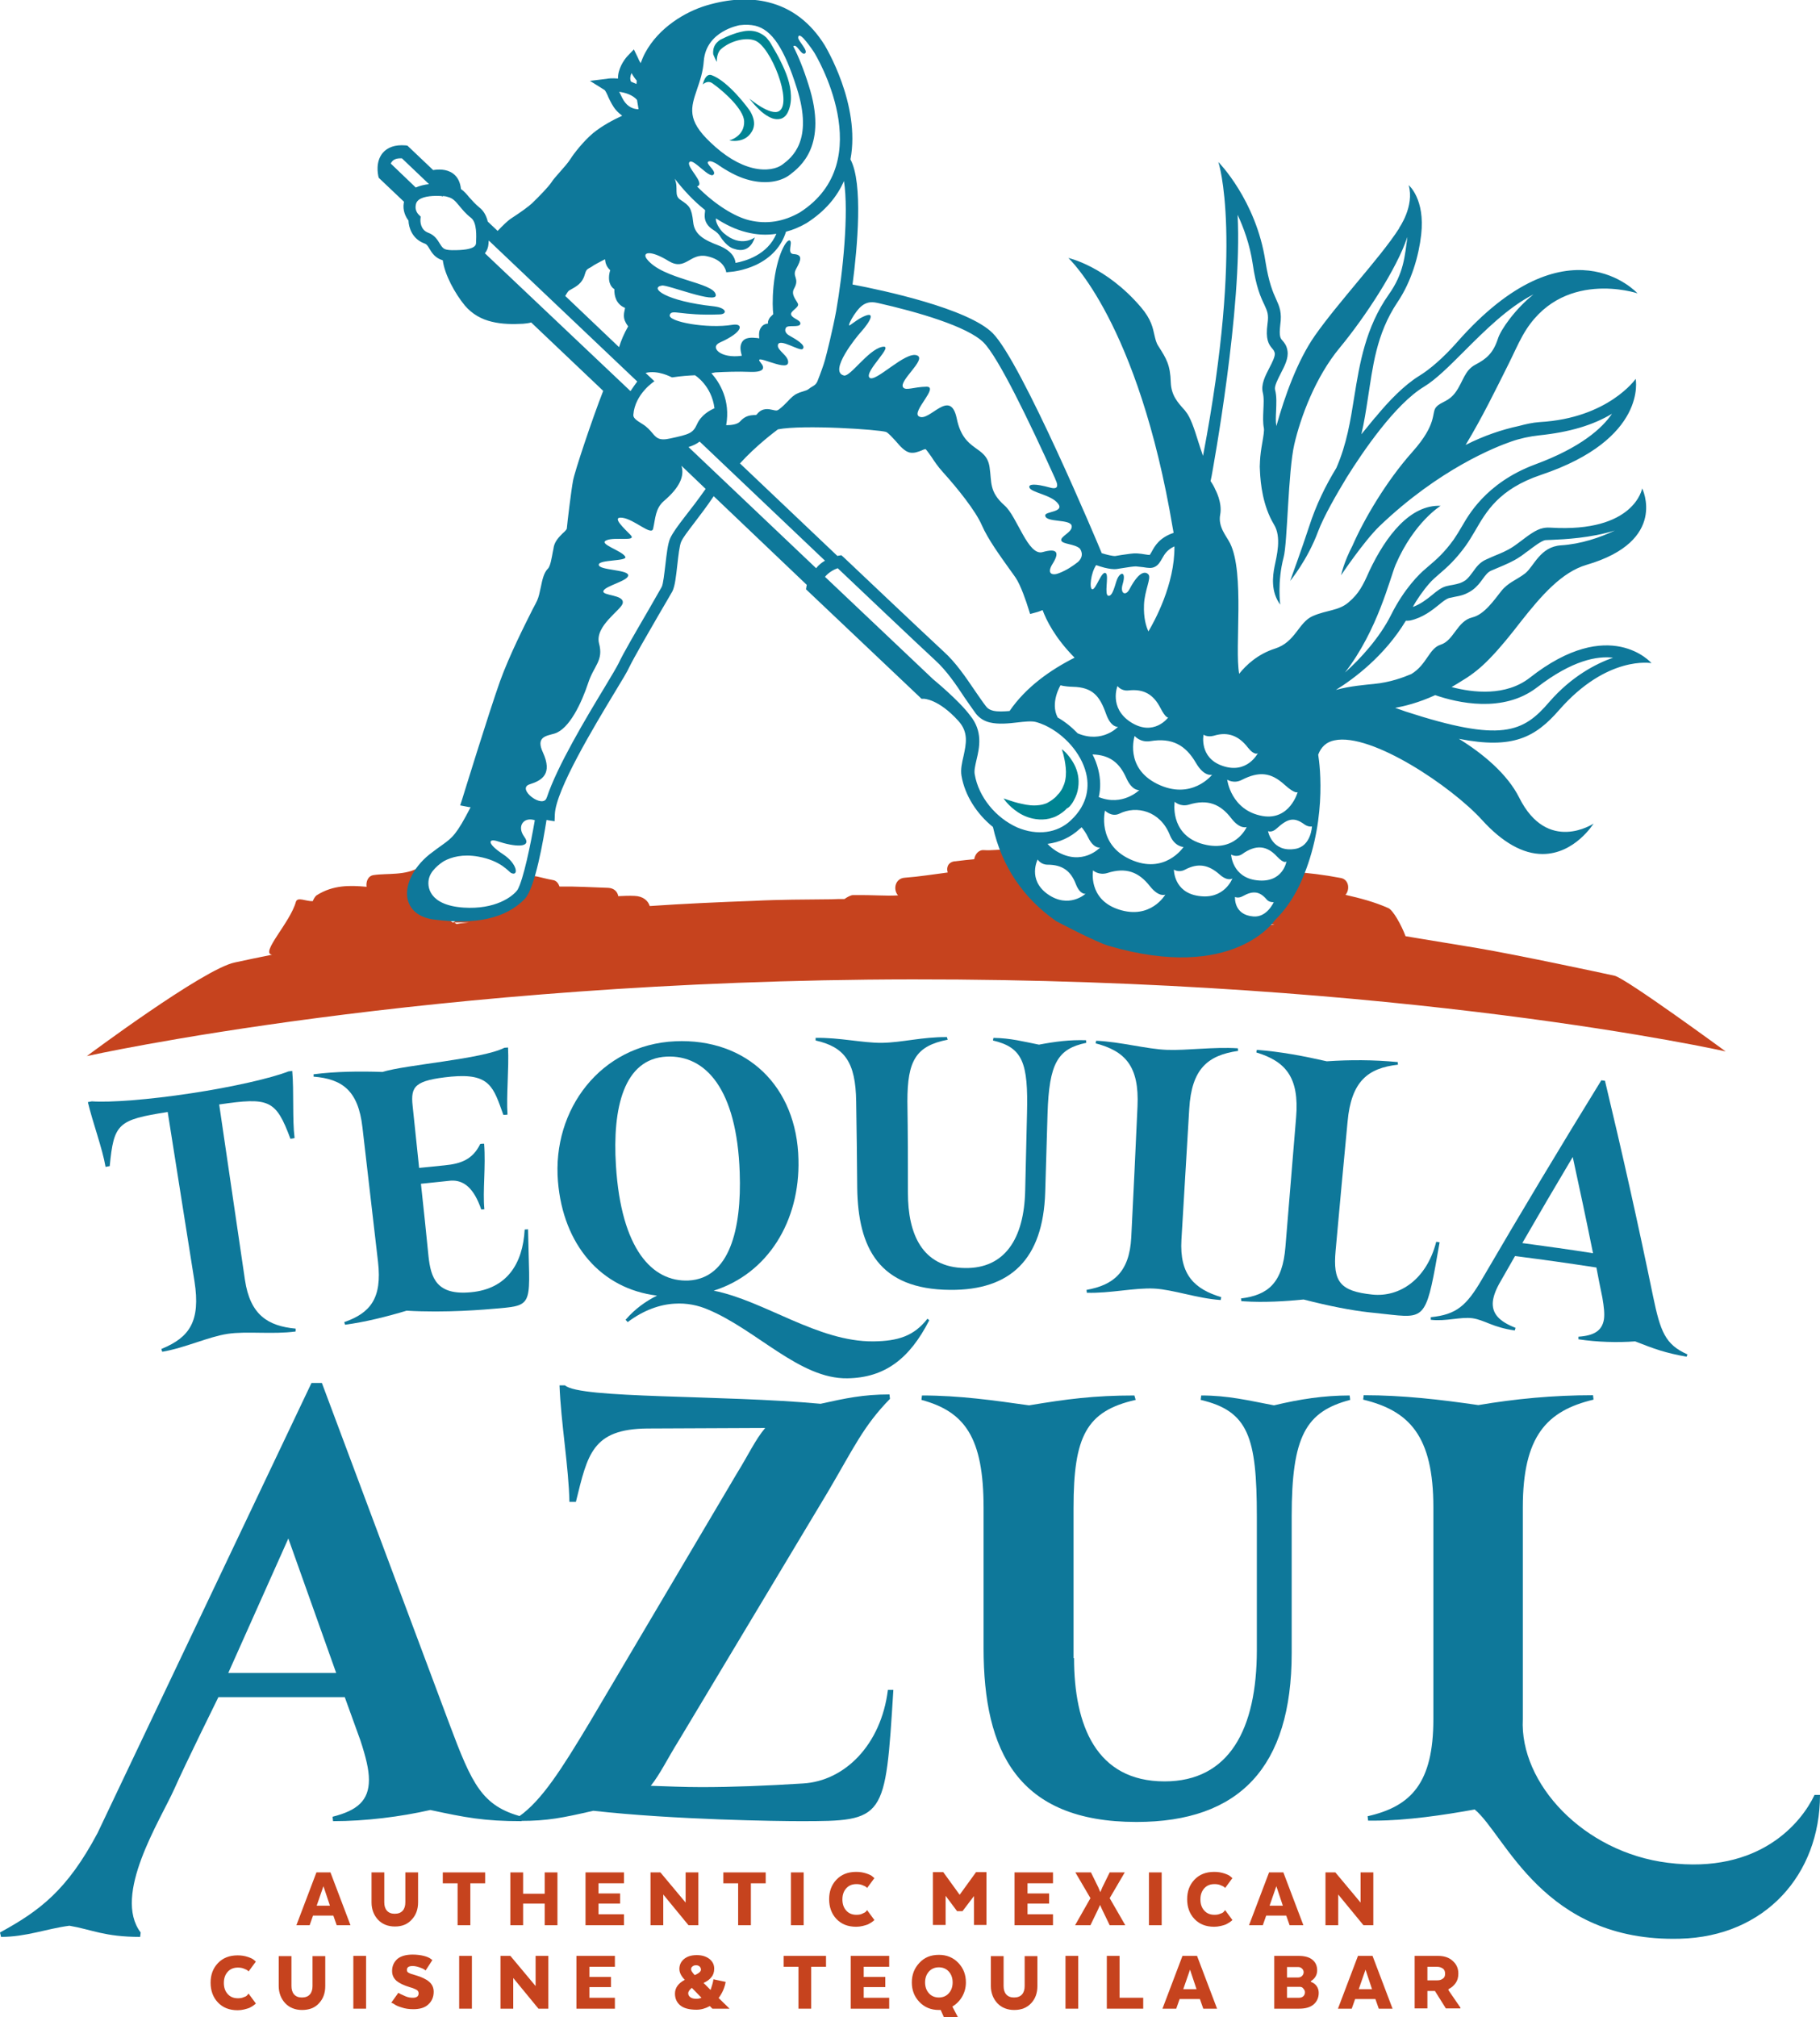 <?xml version="1.0" encoding="utf-8"?>
<!-- Generator: Adobe Illustrator 24.2.3, SVG Export Plug-In . SVG Version: 6.00 Build 0)  -->
<svg version="1.1" id="Layer_1" xmlns="http://www.w3.org/2000/svg" xmlns:xlink="http://www.w3.org/1999/xlink" x="0px" y="0px"
	 viewBox="0 0 700 775.7" style="enable-background:new 0 0 700 775.7;" xml:space="preserve">
<style type="text/css">
	.st0{fill:#C6431E;}
	.st1{fill:#008493;}
	.st2{fill:#0E789A;}
</style>
<g>
	<g>
		<path class="st0" d="M127.1,720l7.7,20.3h-5.3l-1.3-3.7h-7.8l-1.3,3.7H114l7.7-20.3H127.1z M124.4,725.3l-2.6,7.5h5.1L124.4,725.3
			z"/>
		<path class="st0" d="M151.9,740.8c-2.7,0-4.9-0.9-6.5-2.6c-1.6-1.7-2.5-4-2.5-6.6V720h4.9v11.5c0,1.3,0.3,2.4,1,3.2
			c0.7,0.8,1.7,1.2,3,1.2c1.4,0,2.4-0.4,3.1-1.2c0.7-0.8,1-1.9,1-3.2V720h4.9v11.5c0,2.7-0.8,4.9-2.4,6.6
			C156.8,739.9,154.7,740.8,151.9,740.8z"/>
		<path class="st0" d="M170.3,724.2V720h16.3v4.2h-5.7v16.1H176v-16.1H170.3z"/>
		<path class="st0" d="M214.4,720v20.3h-4.9v-8.3h-8.3v8.3h-4.9V720h4.9v8.2h8.3V720H214.4z"/>
		<path class="st0" d="M238.5,728.1v3.9h-8.3v4.1h9.8v4.2h-14.8V720h14.8v4.2h-9.8v3.9H238.5z"/>
		<path class="st0" d="M268.6,720v20.3h-3.8l-9.7-11.8v11.8h-4.9V720h3.8l9.7,11.6V720H268.6z"/>
		<path class="st0" d="M278.2,724.2V720h16.3v4.2h-5.7v16.1h-4.9v-16.1H278.2z"/>
		<path class="st0" d="M309.1,720v20.3h-4.9V720H309.1z"/>
		<path class="st0" d="M333.5,734.5l2.8,3.8c-0.1,0.1-0.2,0.2-0.3,0.3c-0.1,0.1-0.4,0.3-0.8,0.6c-0.4,0.3-0.9,0.5-1.4,0.8
			c-0.5,0.2-1.2,0.4-2,0.6c-0.8,0.2-1.7,0.3-2.5,0.3c-3.2,0-5.7-1-7.6-3c-1.9-2-2.8-4.6-2.8-7.6c0-3,0.9-5.5,2.8-7.5s4.4-3,7.6-3
			c1.4,0,2.7,0.2,3.9,0.6c1.2,0.4,2,0.8,2.4,1.2l0.7,0.6l-2.8,3.8c-0.1-0.1-0.2-0.3-0.4-0.4c-0.2-0.2-0.7-0.4-1.4-0.7
			c-0.7-0.3-1.5-0.4-2.3-0.4c-1.6,0-2.9,0.5-3.9,1.6c-1,1.1-1.5,2.5-1.5,4.3c0,1.8,0.5,3.2,1.5,4.3c1,1.1,2.3,1.6,3.9,1.6
			c0.8,0,1.6-0.1,2.2-0.4s1.2-0.5,1.4-0.8L333.5,734.5z"/>
		<path class="st0" d="M374.6,740.3v-11.2l-4.4,5.8h-2.1l-4.4-5.9v11.2h-4.9l0-20.3h4l6.3,8.7l6.3-8.7h4l0,20.3H374.6z"/>
		<path class="st0" d="M403.5,728.1v3.9h-8.3v4.1h9.8v4.2h-14.8V720h14.8v4.2h-9.8v3.9H403.5z"/>
		<path class="st0" d="M432.6,720l-5.8,9.9l6,10.4h-6l-2.9-6l-0.8-1.8l-0.8,1.8l-2.9,6h-5.9l5.9-10.4l-5.8-9.9h6l2.8,5.7l0.8,1.9
			l0.8-1.9l2.8-5.7H432.6z"/>
		<path class="st0" d="M446.8,720v20.3h-4.9V720H446.8z"/>
		<path class="st0" d="M471.2,734.5l2.8,3.8c-0.1,0.1-0.2,0.2-0.3,0.3c-0.1,0.1-0.4,0.3-0.8,0.6c-0.4,0.3-0.9,0.5-1.4,0.8
			c-0.5,0.2-1.1,0.4-2,0.6s-1.7,0.3-2.5,0.3c-3.2,0-5.7-1-7.6-3c-1.9-2-2.8-4.6-2.8-7.6c0-3,0.9-5.5,2.8-7.5c1.9-2,4.4-3,7.6-3
			c1.4,0,2.7,0.2,3.9,0.6c1.2,0.4,2,0.8,2.4,1.2l0.7,0.6l-2.8,3.8c-0.1-0.1-0.2-0.3-0.4-0.4c-0.2-0.2-0.7-0.4-1.4-0.7
			c-0.7-0.3-1.5-0.4-2.3-0.4c-1.6,0-2.9,0.5-3.9,1.6c-1,1.1-1.5,2.5-1.5,4.3c0,1.8,0.5,3.2,1.5,4.3c1,1.1,2.3,1.6,3.9,1.6
			c0.8,0,1.6-0.1,2.2-0.4c0.7-0.2,1.2-0.5,1.4-0.8L471.2,734.5z"/>
		<path class="st0" d="M493.6,720l7.7,20.3H496l-1.3-3.7H487l-1.3,3.7h-5.3l7.7-20.3H493.6z M490.9,725.3l-2.6,7.5h5.1L490.9,725.3z
			"/>
		<path class="st0" d="M528.2,720v20.3h-3.8l-9.7-11.8v11.8h-4.9V720h3.8l9.7,11.6V720H528.2z"/>
	</g>
	<g>
		<path class="st0" d="M95.6,766.6l2.8,3.8c-0.1,0.1-0.2,0.2-0.3,0.3c-0.1,0.1-0.4,0.3-0.8,0.6c-0.4,0.3-0.9,0.5-1.4,0.8
			c-0.5,0.2-1.2,0.4-2,0.6c-0.8,0.2-1.7,0.3-2.5,0.3c-3.2,0-5.7-1-7.6-3c-1.9-2-2.8-4.6-2.8-7.6c0-3,0.9-5.5,2.8-7.5
			c1.9-2,4.4-3,7.6-3c1.4,0,2.7,0.2,3.9,0.6c1.2,0.4,2,0.8,2.4,1.2l0.7,0.6l-2.8,3.8c-0.1-0.1-0.2-0.3-0.4-0.4
			c-0.2-0.2-0.7-0.4-1.4-0.7c-0.7-0.3-1.5-0.4-2.3-0.4c-1.6,0-2.9,0.5-3.9,1.6c-1,1.1-1.5,2.5-1.5,4.3c0,1.8,0.5,3.2,1.5,4.3
			c1,1.1,2.3,1.6,3.9,1.6c0.8,0,1.6-0.1,2.2-0.4c0.7-0.2,1.2-0.5,1.4-0.8L95.6,766.6z"/>
		<path class="st0" d="M116.2,772.9c-2.7,0-4.9-0.9-6.5-2.6c-1.6-1.7-2.5-4-2.5-6.6v-11.5h4.9v11.5c0,1.3,0.3,2.4,1,3.2
			c0.7,0.8,1.7,1.2,3,1.2c1.4,0,2.4-0.4,3.1-1.2c0.7-0.8,1-1.9,1-3.2v-11.5h4.9v11.5c0,2.7-0.8,4.9-2.4,6.6
			C121.2,772,119,772.9,116.2,772.9z"/>
		<path class="st0" d="M140.8,752.1v20.3h-4.9v-20.3H140.8z"/>
		<path class="st0" d="M150.5,770.1l2.7-3.8c0.2,0.1,0.5,0.3,0.9,0.5c0.4,0.2,1.1,0.5,2,0.9c1,0.4,1.9,0.5,2.7,0.5
			c1.5,0,2.2-0.6,2.2-1.7c0-0.5-0.2-1-0.7-1.3c-0.5-0.3-1.4-0.7-2.8-1.1c-2.3-0.7-3.9-1.5-5-2.4c-1.1-1-1.7-2.2-1.7-3.8
			c0-1.9,0.7-3.4,2-4.6c1.3-1.1,3.3-1.7,5.9-1.7c1.6,0,3.1,0.2,4.3,0.5s2.1,0.7,2.6,1.1l0.7,0.5l-2.6,4c-0.2-0.1-0.4-0.3-0.7-0.5
			c-0.3-0.2-0.9-0.4-1.7-0.7c-0.9-0.3-1.7-0.5-2.6-0.5c-1.5,0-2.2,0.5-2.2,1.5c0,0.5,0.2,0.9,0.7,1.1c0.5,0.3,1.3,0.6,2.5,0.9
			c2.4,0.7,4.1,1.5,5.3,2.5c1.2,1,1.8,2.3,1.8,3.9c0,2-0.7,3.6-2,4.8c-1.3,1.3-3.3,1.9-5.8,1.9c-1.7,0-3.2-0.2-4.6-0.7
			c-1.4-0.4-2.4-0.9-3-1.4L150.5,770.1z"/>
		<path class="st0" d="M181.5,752.1v20.3h-4.9v-20.3H181.5z"/>
		<path class="st0" d="M210.9,752.1v20.3h-3.8l-9.7-11.8v11.8h-4.9v-20.3h3.8l9.7,11.6v-11.6H210.9z"/>
		<path class="st0" d="M235,760.2v3.9h-8.3v4.1h9.8v4.2h-14.8v-20.3h14.8v4.2h-9.8v3.9H235z"/>
		<path class="st0" d="M274.4,761.1l4.7,1c-0.4,2.3-1.3,4.3-2.7,6.2l4.2,4.1h-6.6l-1-1c-1.6,0.9-3.4,1.4-5.1,1.4
			c-2.9,0-5-0.6-6.3-1.7s-2-2.6-2-4.5c0-2.2,1.3-4,3.8-5.3l-0.3-0.3c-1.2-1.3-1.8-2.6-1.8-3.9c0-1.5,0.6-2.8,1.8-3.8
			c1.2-1,2.8-1.5,4.9-1.5c2,0,3.6,0.5,4.9,1.5c1.2,1,1.8,2.2,1.8,3.7c0,1.4-0.4,2.5-1.1,3.3c-0.7,0.9-1.7,1.6-3,2.2l2.7,2.7
			C273.7,763.9,274.2,762.6,274.4,761.1z M267.8,768.6c0.7,0,1.3-0.1,2-0.4l-3.7-3.8c-0.9,0.7-1.4,1.4-1.4,2.1
			c0,0.6,0.3,1.1,0.8,1.5C266.1,768.4,266.8,768.6,267.8,768.6z M265.8,757.3c0,0.5,0.5,1.2,1.4,2.2c1.6-0.7,2.4-1.4,2.4-2.1
			c0-0.5-0.2-0.9-0.5-1.2c-0.3-0.3-0.8-0.5-1.4-0.5c-0.6,0-1.1,0.2-1.4,0.5C266,756.4,265.8,756.8,265.8,757.3z"/>
		<path class="st0" d="M301.4,756.3v-4.2h16.3v4.2H312v16.1h-4.9v-16.1H301.4z"/>
		<path class="st0" d="M340.5,760.2v3.9h-8.3v4.1h9.8v4.2h-14.8v-20.3h14.8v4.2h-9.8v3.9H340.5z"/>
		<path class="st0" d="M361.1,772.9c-3,0-5.5-1-7.5-3.1c-2-2.1-2.9-4.6-2.9-7.5c0-3,1-5.5,2.9-7.5c1.9-2.1,4.4-3.1,7.5-3.1
			c3,0,5.5,1,7.5,3.1c2,2.1,2.9,4.6,2.9,7.5c0,2-0.5,3.8-1.4,5.4c-0.9,1.6-2.2,2.9-3.8,3.9l2.2,4.2h-5.4l-1.3-2.9
			c-0.1,0-0.2,0-0.4,0C361.3,772.9,361.2,772.9,361.1,772.9z M361.1,768.1c1.5,0,2.8-0.5,3.8-1.6c1-1.1,1.5-2.5,1.5-4.2
			s-0.5-3.1-1.5-4.2c-1-1.1-2.3-1.6-3.8-1.6c-1.5,0-2.8,0.5-3.8,1.6c-1,1.1-1.5,2.5-1.5,4.2s0.5,3.1,1.5,4.2
			S359.6,768.1,361.1,768.1z"/>
		<path class="st0" d="M390.1,772.9c-2.7,0-4.9-0.9-6.5-2.6c-1.6-1.7-2.5-4-2.5-6.6v-11.5h4.9v11.5c0,1.3,0.3,2.4,1,3.2
			c0.7,0.8,1.7,1.2,3,1.2c1.4,0,2.4-0.4,3.1-1.2c0.7-0.8,1-1.9,1-3.2v-11.5h4.9v11.5c0,2.7-0.8,4.9-2.4,6.6S392.9,772.9,390.1,772.9
			z"/>
		<path class="st0" d="M414.7,752.1v20.3h-4.9v-20.3H414.7z"/>
		<path class="st0" d="M439.7,772.4h-14v-20.3h4.9v16.1h9.1V772.4z"/>
		<path class="st0" d="M460.4,752.1l7.7,20.3h-5.3l-1.3-3.7h-7.8l-1.3,3.7h-5.3l7.7-20.3H460.4z M457.7,757.4l-2.6,7.5h5.1
			L457.7,757.4z"/>
		<path class="st0" d="M507.2,766.3c0,1.9-0.7,3.4-2,4.5c-1.3,1.1-3.2,1.6-5.5,1.6h-9.6v-20.3h9.4c2.3,0,4.1,0.5,5.3,1.5
			c1.2,1,1.8,2.3,1.8,4.1c0,0.8-0.2,1.6-0.6,2.3c-0.4,0.7-1,1.3-1.8,1.8v0.3c0.9,0.3,1.6,0.8,2.2,1.6
			C506.9,764.4,507.2,765.3,507.2,766.3z M501.4,758.4c0-0.6-0.2-1-0.6-1.4c-0.4-0.4-0.9-0.6-1.4-0.6H495v4h4.3
			c0.6,0,1.1-0.2,1.5-0.6S501.4,758.9,501.4,758.4z M499.9,764H495v4.2h4.7c0.6,0,1.2-0.2,1.6-0.6c0.4-0.4,0.6-0.9,0.6-1.5
			c0-0.5-0.2-1-0.6-1.4C501,764.2,500.5,764,499.9,764z"/>
		<path class="st0" d="M527.9,752.1l7.7,20.3h-5.3l-1.3-3.7h-7.8l-1.3,3.7h-5.3l7.7-20.3H527.9z M525.2,757.4l-2.6,7.5h5.1
			L525.2,757.4z"/>
		<path class="st0" d="M544.1,752.1h9c2.3,0,4.2,0.6,5.6,1.9c1.5,1.3,2.2,2.9,2.2,4.9c0,1.4-0.3,2.6-1,3.6c-0.7,1-1.6,1.8-2.8,2.4
			v0.4l4.6,6.7v0.3h-5.6l-4.2-6.7H549v6.7h-4.9V752.1z M555.8,758.9c0-0.9-0.3-1.5-0.8-1.9c-0.6-0.4-1.3-0.7-2.2-0.7H549v5.2h3.8
			c0.9,0,1.6-0.2,2.2-0.7C555.6,760.4,555.8,759.8,555.8,758.9z"/>
	</g>
	<path class="st0" d="M621,375.2c-4.5-1-37.8-8.1-52.6-10.6c-7.4-1.2-15.1-2.5-23-3.8c-1.6-0.3-3.2-0.5-4.8-0.8
		c-1.6-4.3-4.8-10-6.6-10.8c-5.4-2.4-10.8-3.8-16.5-5.1c1.8-2.1,1.3-6-1.9-6.5c-6.3-1.2-12.6-2-19-2.4c-3.7-0.2-4.6,3.8-2.9,6.2
		c-0.2,0.1-0.5,0.1-0.7,0.1c-3.9,0.7-3.4,5.9-0.4,7.4c-1.8,0.1-1.7,4.5-3.5,4.6c-1.7,0.1-3.1,0.6-3.9,1.2l5,0.9
		c-7.6,0.1-15.4,0.6-23.2,1.7c-44.4,6.5-37.9-9.1-57.5-10.2c-2.7-0.1-5.5-0.2-8.2-0.3c-0.4-1.5-1.9-3.1-3.5-3.4
		c-2.4-0.6-2-2.5-4.5-2.8c1.2-2.1,0.6-5.3-2.3-5.9c-0.5-0.1-1-0.2-1.6-0.3c2-2.1,1.6-7.6-2.3-7.7c-2.7-0.1-5.9,0.4-8.6,0.2
		c-2.1-0.2-3.5,1.6-3.8,3.5c-2.2,0.2-4.3,0.4-6.5,0.7c0,0-0.1,0-0.1,0c0,0,0,0,0,0c-0.3,0.1-0.7,0.1-1,0.1c-2.5,0.4-3.2,2.4-2.6,4.3
		c-5.5,0.7-10.9,1.6-16.4,2c-3.9,0.2-4.7,4.6-2.7,6.8c-5.1,0.3-8.1-0.2-17.4-0.1c-0.7,0-2.1,0.7-3.2,1.5c-1.7,0-3.4,0-5.1,0.1
		c-10,0.1-19.9,0.1-29.7,0.6c-13.6,0.5-26.9,1.1-40.1,2c-0.6-2-2.5-3.8-5.9-3.9c-1.8-0.1-4.4,0-6.2,0.1c-0.3-1.7-1.6-3.1-3.9-3.2
		c-6.2-0.2-12.5-0.6-18.7-0.5c-0.4-1.1-1.1-2.3-2.6-2.5c-5.1-0.9-7.6-2.3-9-1c-1.8,1.7-5.7,5.9-5.2,8.1c0,0.1,0,0.3-0.1,0.4
		c-0.7,0.4-1.3,0.9-2,1.3c-0.9,0.6-1.5,1.7-1.7,2.8c-1.1-0.1-2.2-0.2-3.4-0.4c-3.6-0.7-13.3,2.7-16.7,5c-0.1,0-0.1,0.1-0.2,0.2
		c-4.1-2.6-7.9-5.1-8.3-5.8c0.2-1.2,0-2.4-1.1-3.2c-0.1-0.1-0.1-0.1-0.2-0.1c0.3-1.6-0.3-3.5-1.9-4.3c-0.3-0.2-0.6-0.3-0.9-0.5
		c3.6-2.4,3.6-10.1-0.5-7.5c-5.3,3.4-12.6,2.3-17.7,3.1c-2.2,0.3-3,2.6-2.7,4.5c-6.5-0.6-12.9-0.7-19.1,3.2
		c-0.8,0.5-1.3,1.6-1.6,2.3c-2.5,0.2-5.9-1.8-6.5,0.3c-2.2,8-13.8,19.7-9.2,20.3l0.1,0c-5,1-9.8,2-14.4,3c-11.9,2.4-56.9,36-56.9,36
		s131-29.3,317.5-29.5c188.7-0.2,312.8,27.7,312.8,27.7S625.5,376.3,621,375.2 M180.4,354.7c-0.6,0.1-1.2,0.1-1.9,0.2
		c-1,0.1-1.9,0.2-2.9,0.4c-0.3-0.2-0.6-0.4-0.9-0.6L180.4,354.7z"/>
	<path class="st1" d="M274.1,32.1c4.9,3.5,11.8,10,12.1,14.4c0.3,6-5.7,7.5-5.7,7.5s5.8,1.4,8.6-3.3c0.7-1.1,1.9-3.6-0.5-7.8
		c-0.7-1.2-8.5-11.7-14.9-14c-2.5-0.9-3.4,3.6-3.4,3.6S272.1,30.6,274.1,32.1"/>
	<path class="st1" d="M275.3,23.1c0.3,0.5,0.4,0.7,0.4,0.7s-0.2-3.2,1.5-4.8c3.2-3,9.3-4.9,13.2-3.4c6.1,2.3,14.5,23.8,9.3,27.1
		c-3.3,2.1-11.5-4.8-11.5-4.8s0.7,0.9,2,2.4c0.7,0.7,1.5,1.6,2.6,2.6c1.1,0.9,2.4,1.9,4.2,2.6c0.9,0.3,2,0.5,3.2,0.2
		c1.2-0.3,2.2-1.3,2.7-2.3c1-2,1.4-4.3,1.3-6.6c-0.1-4.6-1.9-9.1-4-13.3c-1-2.1-2.2-4.1-3.3-6l-0.4-0.7c-0.2-0.3-0.3-0.5-0.5-0.8
		c-0.4-0.5-0.8-1-1.2-1.5c-0.9-0.9-2.1-1.6-3.3-2.1c-2.4-0.9-4.8-0.6-6.8-0.1c-2,0.5-3.8,1.2-5.4,1.9c-0.8,0.4-1.5,0.7-2.3,1.1
		c-0.7,0.5-1.3,1-1.8,1.7c-0.9,1.3-1,2.8-0.9,3.8C274.7,21.9,275.1,22.6,275.3,23.1"/>
	<path class="st1" d="M411.5,310c0.6-0.7,1.1-1.4,1.5-2.2c0.9-1.6,1.5-3.3,1.7-5c0.5-3.4-0.3-6.4-1.4-8.6c-1.1-2.2-2.4-3.7-3.3-4.7
		c-1-1-1.6-1.4-1.6-1.4s0.2,0.7,0.6,2c0.3,1.3,0.7,3,0.9,5.1c0.2,2,0.1,4.3-0.6,6.3c-0.4,1-0.8,2-1.5,2.9c-0.3,0.5-0.7,0.9-1.1,1.3
		l-0.5,0.6c-0.2,0.2-0.5,0.5-0.8,0.7c-0.8,0.7-1.8,1.3-2.7,1.8c-1,0.4-2,0.7-3.1,0.8c-2.2,0.3-4.5,0-6.6-0.5c-2-0.4-3.8-1-5-1.4
		c-1.3-0.4-2-0.7-2-0.7s0.4,0.7,1.3,1.7c0.9,1,2.3,2.4,4.3,3.7c2,1.3,4.7,2.5,8.1,2.7c1.7,0.1,3.5-0.1,5.2-0.7
		c1.8-0.6,3.3-1.6,4.7-2.8c0.3-0.3,0.5-0.5,0.8-0.8C410.8,310.7,411.2,310.3,411.5,310"/>
	<path class="st2" d="M584.3,306.7c-4.5-9-13.9-16.9-23.2-22.6c20.8,4.1,29.4-0.6,38.5-11c18.6-21.3,35.6-18.1,35.6-18.1
		s-16-18.6-46.8,5.6c-9.2,7.2-21.8,5.8-30.1,3.6c1.5-0.9,3.1-1.8,4.6-2.8c3.5-2.1,6.8-4.8,9.8-7.9c0.1-0.1,0.1-0.1,0.2-0.2h0
		c4.2-4.3,8.1-9.2,11.9-14.1c8.1-10.3,15.9-19.2,25.4-22c31.5-9.2,21.4-29.4,21.4-29.4s-2.9,17.1-35.2,15.1c-1.7-0.1-2.5,0.1-3,0.2
		c-2.6,0.5-5.6,2.8-8.5,5c-1.1,0.8-2.1,1.6-2.9,2.1c-2.4,1.6-4.9,2.6-7.6,3.7c-0.9,0.4-1.8,0.8-2.7,1.2c-2.6,1.1-4,3.1-5.2,4.8
		c-0.9,1.2-1.7,2.3-2.8,3.2c-1.8,1.2-3,1.4-4.9,1.8c-0.8,0.1-1.6,0.3-2.5,0.5c-1.9,0.5-3.6,1.8-5.5,3.4c-2.1,1.7-4.4,3.5-7.4,4.6
		c1.3-2.5,4-6.4,6.3-9c1.1-1.3,2.5-2.5,4-3.8c2.7-2.3,6.1-5.3,10-10.7c1.3-1.8,2.4-3.7,3.6-5.7c4.3-7.4,9.1-16.1,25.4-21.6
		c41.1-13.8,36.4-36.9,36.4-36.9s-10.5,15.1-36.9,16.6c-2.8,0.2-5.4,0.8-8,1.5c-6.5,1.4-13.4,3.7-20.5,7.3
		c6.4-10.6,11.6-21.3,16.5-31.1c1.9-3.8,3.5-7.5,5.4-10.9c14.6-26.2,44.2-16.3,44.2-16.3s-26.8-29.6-69.4,18.8
		c-5.2,5.9-10.4,10.4-14.5,12.9c-5.7,3.5-11.7,9.6-17,16.1l0.1-0.2c-1.8,2.2-3.6,4.4-5.4,6.6c1.1-4.6,1.8-9.3,2.5-13.8
		c1.9-11.9,3.1-24.6,11.4-37c5.4-8,8.2-17.9,9.1-25.9l0,0c1.6-13.8-4.8-19.1-4.8-19.1c2.3,8.1-3.7,16.5-3.7,16.5l0.1,0
		c-3.9,6.1-10.1,13.5-16.1,20.7c-5.7,6.9-11.7,14-16.4,20.7c-6.7,9.6-11.6,23.3-14.8,34.8c0-0.1,0-0.1,0-0.2
		c-0.3-1.5-0.2-3.5-0.1-5.6c0.1-2.8,0.3-5.6-0.4-8.3c-0.3-1.4,1.1-4,2.2-6.2c1.5-2.9,3-5.8,2.6-8.6c-0.3-2.2-1.3-3.3-2-4.1
		c-0.7-0.8-1.3-1.5-0.8-5.9c0.7-4.9-0.3-7.1-1.6-10c-1.2-2.6-2.8-6.3-4.1-14.5c-3.6-23.6-18.1-38.2-18.1-38.2s10,29.6-5.9,113
		c-0.7-1.9-1.3-3.9-1.8-5.4c-1.6-5.2-3.1-9.6-4.9-11.7l-0.2-0.3c-3-3.3-5.3-5.9-5.5-10.9c-0.2-6.7-1.7-9.1-4.7-13.8
		c-1-1.5-1.2-2.8-1.6-4.4c-0.6-2.6-1.1-5.9-5.2-10.7c-13.5-15.8-27.9-18.9-27.9-18.9s26.9,24.6,40.2,104.1c0.1,0.6,0.2,1.1,0.3,1.6
		c-5.4,1.8-7.3,5.1-8.4,7.2c-0.2,0.4-0.6,1-0.8,1.3c-0.4,0-1.1-0.1-1.7-0.2c-1-0.2-2-0.3-3.2-0.4c-1.5-0.1-3.6,0.3-5.9,0.6
		c-0.8,0.1-1.6,0.3-2.4,0.4c-1,0.1-3.4-0.5-5.3-1.1l0-0.1c-1.2-3-30.8-73.4-41.9-84.5c-9.5-9.5-42.3-16.5-53.9-18.7
		c1.9-14.4,4.1-39-0.8-48.1c4-21.1-9.7-43.5-9.9-43.9c-5.4-8.7-12.7-14.3-21.6-16.5c-7.1-1.8-15.1-1.4-23.9,1.2
		c-8,2.4-18.3,8.4-23.6,18.3c-0.7,1.3-1.2,2.6-1.7,3.9c-0.4-0.7-0.8-1.4-1.1-2.2l-1.5-3.1l-2.4,2.5c-1.6,1.7-3.8,5.2-3.7,8.7
		c-2.3-0.2-4,0-4.2,0.1l-6.6,0.8l5.6,3.5c0.4,0.3,1.1,1.8,1.5,2.8c0.8,1.7,1.7,3.5,2.9,4.9c0.8,0.9,1.6,1.6,2.4,2.2
		c-3.7,1.7-7.9,4-11.2,6.7c-3.7,3.1-7.5,8-8.6,9.8c-1,1.6-2.8,3.6-4.3,5.3c-1.3,1.5-2.5,2.8-3.1,3.8c-1.2,1.8-4.7,5.4-7.5,8.1
		c-1.3,1.2-4,3.2-8,5.8c-1.4,0.9-3.7,3.2-5.2,4.8l-3.8-3.6c-0.5-2.1-1.5-4.1-3.2-5.4c-1.7-1.4-2.8-2.7-3.9-3.9
		c-0.9-1.1-1.9-2.3-3.2-3.2c-0.3-2.7-1.3-4.7-3.1-6c-2.5-1.8-5.7-1.6-7.6-1.3l-9.9-9.4l-0.8-0.1c-3.9-0.3-6.8,0.7-8.7,2.9
		c-2.9,3.5-1.8,8.3-1.7,8.9l0.2,0.7l9.7,9.2c0,0.1-0.1,0.3-0.1,0.4c-0.5,2.9,0.7,5.4,1.8,6.8c0.1,2.8,1.5,7.1,6.1,8.8
		c0.9,0.3,1.3,0.9,2,2.1c0.9,1.5,2.1,3.5,5.1,4.4c0.7,5.5,4.7,12.8,8.5,17.4c2.9,3.4,6.5,5.3,10.3,6.2c4,1,8.2,1,12,0.8
		c1.1-0.1,2.2-0.2,3.2-0.5l27.7,26.3c-4.2,10.7-11,31.1-11.6,34.5c-0.7,3.7-2.2,16.1-2.4,18.5c-0.1,0.4-1,1.3-1.6,1.8
		c-1.3,1.3-2.9,2.9-3.4,5.1c-0.1,0.6-0.2,1.3-0.4,2.1c-0.4,2.1-0.9,5.5-1.9,6.4c-1.5,1.5-2.1,4.1-2.7,7.1c-0.4,1.9-0.8,3.8-1.4,5.1
		c-0.3,0.7-0.9,1.8-1.7,3.3c-3.1,6.2-8.9,17.6-12.6,27.8c-4.4,12.4-14.4,44.9-14.5,45.2l-0.8,2.5l2.6,0.5c0.4,0.1,0.9,0.2,1.4,0.2
		c-5.4,10.5-7,11.7-10.9,14.5c-1.3,0.9-2.9,2.1-5,3.7c-6.4,5.2-9.7,12.3-8.2,17.7c0.6,2.1,2.4,5.5,7.9,6.9c0.7,0.2,1.4,0.3,2.2,0.4
		c16.2,2.1,27.6-0.5,34.8-7.9c4-4.1,7.2-22.8,8.4-30.4c0.3,0,0.4,0.1,0.5,0.1l2.6,0.4l0.1-2.7c0.4-9.4,15.2-33.9,23.1-47
		c2.8-4.6,4.8-7.9,5.5-9.5c1.8-3.7,7.3-13.2,11.3-20.1c2.6-4.4,4.6-7.9,5.3-9.1c1-2,1.4-5.7,1.9-10.1c0.4-3.5,0.8-7.4,1.5-9
		c0.7-1.6,2.5-3.9,5-7.2c2.1-2.8,4.7-6.1,7.5-10.3l35.8,34.1c0,0.2-0.1,0.3-0.1,0.5l-0.2,1.2l43.7,41.4l0.7,0.7l0.9,0
		c0,0,5.6,0,13.3,8.5c4,4.4,3,8.8,2,13.5c-0.6,2.6-1.2,5.1-0.8,7.6c1.3,7.6,5.9,14.7,12.1,19.7c3.4,15.1,11.6,27.3,24.3,36.2
		c0,0,14.9,7.9,20.2,9.5c48.1,14.1,63.9-9.8,63.9-9.8c3.8-3.7,6.9-8.2,9.3-13.1c11-23.1,8.1-46.4,7.4-50.6c1.1-3,3.2-4.9,6.2-5.5
		c14.3-3.1,45.4,18,56.8,30.6c7.8,8.6,15.7,13.1,23.3,13.1c12.4,0,19.6-11.7,19.6-11.7S595.2,328.5,584.3,306.7 M159.9,72.1
		l-9.6-9.2c0.1-0.3,0.3-0.6,0.5-0.8c0.7-0.9,2-1.3,3.8-1.2l10.4,9.9C163.3,71,161.5,71.4,159.9,72.1 M173.8,96.2
		c-0.8,0-1.4-0.1-2-0.2c-1.4-0.3-1.8-1-2.7-2.4c-0.8-1.3-1.9-3.2-4.4-4.1c-3.2-1.2-3-4.7-3-5.1l0.1-1.1l-0.8-0.8
		c-0.1-0.1-1.5-1.5-1.1-3.6c0.1-0.8,0.4-1.4,1.1-2c2-1.6,6.2-1.7,8.9-1.5l0.2,0.2l0.2-0.2c0.6,0,1.1,0.1,1.5,0.2l0.3,0.1
		c2.1,0.5,3,1.6,4.5,3.4c1.1,1.3,2.4,3,4.6,4.7c2.3,1.8,2,7.2,1.9,9.5C183.1,94.2,183,96.3,173.8,96.2 M433.2,299.2
		c2.3,5.1,5,4.6,5,4.6s-6.4,6.4-15.6,2.7c0.8-3.4,0.7-7-0.2-10.6c-0.5-2-1.2-3.9-2.2-5.8C426.8,290.3,430.6,293.3,433.2,299.2
		 M414.5,282c-2.3-2.4-4.9-4.5-7.7-6.1c-3-5.7,1.1-12.4,1.1-12.4s1.3,0.5,4.8,0.6c7.6,0.2,10.3,3.6,12.7,10.4c1.9,5.4,4.6,5,4.6,5
		S424,286,414.5,282 M416,318.1c0.9,1.1,1.8,2.4,2.5,3.9c2.2,4.5,4.6,3.9,4.6,3.9s-6.8,7.4-16.8,1.4c-1.4-0.9-2.5-1.8-3.4-2.8
		c4.6-0.6,8.9-2.5,12.4-5.8C415.5,318.6,415.7,318.4,416,318.1 M425,311.7c0,0,2.5,2.6,5.5,1.2c6.6-3.3,15.7-1.1,19.4,8.1
		c1.8,4.6,5.3,4.7,5.3,4.7s-7.2,10.9-20.6,4.7C421.8,324.5,425,311.7,425,311.7 M451.8,308.3c0,0,2.2,2.1,5.5,1.1
		c7.2-2.2,12.1-0.2,16.3,5.3c3.4,4.4,5.9,3.3,5.9,3.3s-4.5,10.5-17.8,6.3C449.8,320.4,451.8,308.3,451.8,308.3 M472,299.8
		c0,0,2.5,1.7,5.6,0.1c6.7-3.4,11.2-2.9,16.4,1.8c4.2,3.8,5.1,2.9,5.1,2.9s-3,10.9-13.4,9.2C473.4,311.7,472,299.8,472,299.8
		 M470.2,294.5c-9.1-3.1-7.3-12-7.3-12s1.4,1.1,4,0.4c5.5-1.7,9.7,0.2,13,4.5c2.7,3.4,3.9,2.2,3.9,2.2S479.7,297.8,470.2,294.5
		 M466.2,297.9c0,0-7.9,10.1-21.2,3.5c-12.6-6.3-8.6-18.4-8.6-18.4s2.1,2.6,6,2c8.4-1.4,13.6,1.5,17.6,8.4
		C463.2,298.9,466.2,297.9,466.2,297.9 M434.9,277.7c-8.5-5.5-5.1-13.9-5.1-13.9s1.4,2,4.2,1.7c6.1-0.7,9.7,1.7,12.3,6.7
		c2.1,4.1,3,3.7,3,3.7S443.8,283.4,434.9,277.7 M421.6,217.3c0.9,0.3,2,0.7,3.2,1c1.7,0.4,3.4,0.7,4.8,0.5c0.8-0.1,1.6-0.3,2.5-0.4
		c1.8-0.3,3.8-0.6,4.8-0.6c1,0.1,1.9,0.2,2.8,0.3c1.8,0.3,3.2,0.5,4.4-0.1c1.5-0.7,2.2-2.1,2.9-3.3c0.9-1.6,1.9-3.3,4.7-4.6
		c0.2,14.6-7.8,29-10,32.7c-0.9-1.9-1.9-5.2-1.7-10.2c0.2-5.6,2.9-10.3,1.7-11.7c-0.8-0.9-3.2-2.1-7.3,5.7c-1.5,2.8-3.7,1.6-2.6-2
		c1.5-5.1-1-4.8-2.2-1.7c-0.7,1.7-1.6,6.5-3.3,6.2c-1.7-0.3,0.2-7.5-0.9-8.6c-1.6-1.6-3.9,6.4-5.3,6.1
		C418.9,226.4,419.5,220.4,421.6,217.3 M327,123.7c0.6-1.3,2-3.6,3.6-5.3c2.9-3,5.8-2.1,7-1.9c15.1,3.4,34.5,9,40.7,15.2
		c5.6,5.6,17.3,29.7,27.6,52.5l-0.1-0.1c0,0,0.1,0.2,0.2,0.4l0.3,0.7c0.5,1.3,0.8,3.2-2.4,2.3c-5.8-1.6-8.3-1.4-8-0.1
		c0.5,2,8.4,2.8,11,6.2c2.7,3.4-5,3-4.9,4.6c0.1,2.9,9.9,1.2,10.2,4.1c0.3,2.4-4.6,4-4,5.6c0.6,1.4,5,1.2,7.1,3
		c0.1,0.2,2.1,2.6-0.7,5.2c-1.9,1.5-4.4,3.2-7.3,4.3c-2.4,1-5,0.4-2.4-3.7c2.7-4.3,1.7-6-3.9-4.4c-5.6,1.6-9.8-13.7-14.6-17.9
		c-6.1-5.4-4.9-9-5.8-14.8c-1.3-8.6-9.9-5.5-12.6-18.6c-2.5-12.2-10.6,1.6-14.6-0.9c-2.9-1.8,8-11.5,2.9-11.4
		c-4.9,0.1-7.8,1.6-8.9,0.3c-2-2.4,9-10.7,5.4-12.3c-4.4-2-16.3,10.8-18.4,8.5c-2.1-2.4,10.2-13,4.8-11.8
		c-5.4,1.2-12.2,11.6-14.6,11c-6.1-1.5,5-15.1,6.5-16.7c3.7-4.1,6.4-9-0.3-5.3c-0.9,0.5-2.5,1.7-3.4,2.3
		C326.2,125.7,326.5,124.8,327,123.7 M340.8,166.1c0.9,0.4,2.4,2.1,3.7,3.5c1.8,2.1,3.4,3.9,5.3,4.4l0,0c1.8,0.4,3.4-0.3,4.7-0.8
		c0.4-0.2,1.1-0.5,1.5-0.5c0.6,0.6,1.3,1.7,2.2,2.9c1.1,1.7,2.5,3.8,4.5,6c5.6,6.2,12.5,14.8,14.9,20.3c2.4,5.5,7.1,11.9,10.5,16.7
		c1,1.4,1.9,2.6,2.5,3.5c2,2.9,4.2,9.5,4.9,11.8l0.7,2.2l2.2-0.6c0.9-0.2,1.8-0.6,2.6-0.9c1.4,3.8,4.7,10.6,12.3,18.3
		c-9.3,4.7-18.7,11.3-25,20.5c-2.3,0.2-4.5,0.3-6.3-0.1c-1.2-0.3-2.1-0.8-2.7-1.6c-1.4-1.8-2.8-3.9-4.4-6.2c-3.4-5-7.3-10.8-12-15
		c-6.4-5.9-38.1-35.9-38.4-36.2l-0.9-0.8l-1.2,0.2c-0.1,0-0.2,0-0.3,0.1l-37.5-35.6c6.2-6.8,12.9-11.8,14.6-13.1
		C309,163.2,338.2,165.2,340.8,166.1 M309.5,20.6c1.8-0.8-2.6-4.9-2.5-6.1c0-1.4,1.1-0.7,2,0.2c1.4,1.6,2.8,3.4,4.1,5.4
		c0.3,0.4,25.5,41.8-5.5,61.6c-6.3,3.6-12.8,4.6-19.4,3c-5.4-1.3-13-5.8-20.1-13c3.5-1.1-4.5-7.7-2.9-9.4c1.5-1.6,8.1,7.2,9.4,4.6
		c0.7-1.4-3.5-4.1-2.1-4.8c0.8-0.4,2.4,0.4,3.6,1.2c0.4,0.3,0.8,0.6,1.2,0.8c0.1,0.1,0.1,0.1,0.1,0.1l0,0c3.7,2.4,7.3,4.2,11,5.1
		c6,1.5,11.7,0.7,15.4-2.1c4-3.1,14.7-11.2,7.2-34.5c-1.9-6.1-3.9-11-5.9-14.9C306.5,16.6,308,21.2,309.5,20.6 M278.3,89.6
		c-1.6-1.4-3.3-4.4-2.9-5.6c3.7,2.4,7.6,4.3,11.7,5.3c3.9,1,7.7,1.2,11.5,0.6c-3.4,8.1-11.9,10.5-15.7,11.2c-0.2-2-1.5-4.7-6.5-6.7
		c-5.5-2.1-9.3-4.1-9.8-9c-0.6-5.6-1.5-6.3-4.8-8.5c-2.8-1.8-0.7-4.4-2.3-8.2c3.4,4.4,7.3,8.6,11.6,12c0.5,0.4-1.5,4.1,2.5,7.2
		c1.1,0.8,2.1,1.2,3.2,2.7c2.7,4.4,5.2,5,5.6,5.1c6.3,2.2,7.9-4.4,7.9-4.4S285,95.5,278.3,89.6 M284.4,9.7c2.3-0.3,4.3-0.2,6.1,0.2
		c6.4,1.6,11.1,8.6,16,24.1c6.4,20.2-2,26.6-5.6,29.3c-2,1.5-6,2.6-11.4,1.3c-5.3-1.3-10.8-4.6-16.3-9.9c-9.1-8.6-7.5-13.3-5.1-20.4
		c1.1-3.2,2.3-6.7,2.6-11C271.7,12,284,9.8,284.4,9.7 M257.2,100.4c6.5,3.9,8.1-3.2,14.6-1.9c6.3,1.3,7.3,5.1,7.5,6l0,0.2h0.1
		c0,0,0,0,0,0c0,0,0,0,0,0l2-0.2c0.2,0,4.5-0.4,9.3-2.6c5.9-2.8,9.9-7.2,11.6-12.8c2.7-0.7,5.3-1.8,7.9-3.3
		c7.2-4.6,11.8-10.2,14.4-16.2c1.9,12.2-0.4,35.3-3,50c-1.3,7.1-3.7,16.7-4.3,18.8c-0.4,1.6-1.9,5.7-2.9,8.2c-0.5,1.1-0.9,1.4-1.9,2
		c-0.5,0.3-1,0.6-1.5,1c-0.5,0.4-1.1,0.6-2.1,0.9c-0.6,0.2-1.4,0.4-2.2,0.8c-1.4,0.6-2.5,1.7-3.7,3c-1,1-2.1,2.2-3.5,3.2
		c-0.7,0.5-1.1,0.4-2.4,0.1c-1.4-0.3-3.9-0.9-5.9,1.6c-0.3,0.4-0.3,0.4-1.2,0.4c-1.2,0.1-3.3,0.1-5.4,2.5c-1,1.1-3.3,1.4-5.3,1.4
		c1.7-9.6-2.5-16.4-5.7-20c0.5-0.1,1-0.2,1.5-0.3c3.7-0.2,8.7-0.4,13.4-0.2c5.4,0.2,5.8-1.5,4.1-3.5c-3.6-4.2,9.8,3.5,10.5,0.1
		c0.5-2.8-4.4-4.8-3.9-7c0.6-2.7,8.4,2.6,9.5,1.6c1.6-1.4-2.9-3.9-5-5.1c-1.5-0.8-2.1-2-1.4-3.1c0.7-1.2,5.1,0.1,5.5-1.4
		c0.4-1.5-2.9-2-3.5-3.5c-0.6-1.5,3.2-2.8,2.6-4.3c-0.6-1.4-2.8-3.5-1.5-5.8c2.3-4.1-0.9-4.5,0.8-7.6c2-3.6,2.5-5.5-1-5.7
		c-2.7-0.2-0.2-4.4-1.4-5.2c-1.2-0.8-5.1,5.5-6.3,17.6c-0.5,5.3-0.3,9-0.1,10.7c-0.1,0.1-0.4,0.4-0.5,0.5c-0.4,0.4-0.9,0.8-1.2,1.5
		c-0.3,0.6-0.4,1.1-0.3,1.6c-0.9,0.1-1.9,0.4-2.6,1.4c-1,1.3-0.9,2.9-0.8,4.2c0,0,0,0,0,0.1c-0.2,0-0.4,0-0.6-0.1
		c-2.2-0.2-4.9-0.5-6.1,1.7c-0.9,1.6-0.4,3.5,0,5.1c0,0,0,0,0,0c-8.2,1.2-12.5-3.3-8.4-5.1c9.2-4.1,9.1-7.5,4.8-6.8
		c-9.7,1.6-25-1.2-24.1-3.8c0.8-2.4,3.9,0.4,19.2-0.2c3-0.1,2.8-2.5-2.2-3.1c-18.7-2-25-7.2-20-8c2.1-0.4,21.2,7.3,20.7,3.6
		c-0.6-4.9-20.5-5.8-26.6-13.9C246.9,97,250.1,96,257.2,100.4 M248.3,143.4c4.8-1.2,9.8,1.6,9.9,1.6l0.2,0.1l0.3,0
		c3.2-0.5,6.3-0.7,8.6-0.8c0,0,6.4,3.9,7.5,12.7c-1.9,0.8-5.2,2.7-6.7,6.1c-1.6,3.5-2.9,3.9-10.3,5.5c-4.4,1-5.4-0.3-7-2.2
		c-0.7-0.8-1.8-2.2-3.8-3.4c-2.5-1.5-3.5-2.4-3.4-3.5c0.6-8.1,8.1-12.9,8.1-12.9L248.3,143.4z M242.9,28.1c0.6,1.1,1.3,2.1,2,2.9
		c0,0.4-0.1,0.9-0.1,1.3c-0.7-0.3-1.4-0.6-2.1-0.9C242.2,30.4,242.4,29.2,242.9,28.1 M240.5,39.5c-0.8-0.9-1.5-2.5-2.2-3.9
		c-0.1-0.1-0.1-0.2-0.2-0.3c2.3,0.3,5.1,1.1,6.9,3.1c0.2,1.2,0.4,2.4,0.6,3.6C244.3,42,242.2,41.6,240.5,39.5 M219.1,111.6
		c2.7-1.5,4.9-2.7,5.8-6c0.5-1.8,0.9-2,1.7-2.5c0.4-0.2,0.8-0.4,1.2-0.7c0.5-0.4,2.2-1.3,3.7-2.1c0.4-0.2,0.8-0.4,1.2-0.6
		c0.1,0.5,0.1,1,0.3,1.6c0.3,1,0.9,1.9,1.7,2.6c-0.5,1.6-0.8,3.8,0.1,5.6c0.3,0.6,0.7,1.2,1.5,1.7c-0.1,2.6,0.7,5.8,4.1,7.2
		c0,0.2-0.1,0.4-0.1,0.6c-0.3,1.3-0.7,3.1,0.3,4.9c0.2,0.5,0.6,1,1,1.6c-1.6,2.8-2.7,5.4-3.5,8l-20.7-19.7
		C217.9,113.1,218.3,112,219.1,111.6 M186.5,97.4c0.8-1,1.3-2.2,1.4-3.8c0-0.3,0-0.7,0.1-1.1l57.1,54.2c-0.8,1.1-1.7,2.3-2.6,3.7
		L186.5,97.4z M199.1,342.1c-1.9,2.7-8.6,7.7-20.8,6.9c-13.3-0.9-14.3-8.1-13.2-11.6c1.1-3.6,5.7-6.3,5.7-6.3l0,0
		c2.8-1.5,7.1-2.8,13.2-1.7c8.8,1.6,11.6,5.8,12.6,6.3c3,1.4,2.4-3.6-3.1-7.2c-6.4-4.2-5.7-6.2-2.1-5c6.2,2.1,13.6,2.8,10.2-1.8
		c-2.9-4-0.2-7.7,4.1-6.3C204,325.2,201.3,338.1,199.1,342.1 M263.4,198.7c-2.7,3.5-4.6,6.1-5.6,8.2c-1,2.2-1.4,6.2-1.9,10.4
		c-0.4,3.2-0.8,7.2-1.4,8.4c-0.6,1.1-2.7,4.7-5.1,8.9c-4.3,7.4-9.7,16.6-11.5,20.5c-0.7,1.4-2.7,4.8-5.3,9.1
		c-7.2,11.9-18.3,30.4-22.3,42.5l0-0.1c-1.2,4.8-11.9-3.3-6.6-5c4.8-1.5,8.9-4,5.1-12.3c-2.8-6,1.3-6.3,4.4-7.2
		c5.8-1.7,10.5-11.9,13-19.4c2.2-6.8,6-8.6,4.2-15.3c-1.7-6.7,8.5-12.8,9.1-15.4c0.8-3.5-8.2-2.8-7.4-4.8c0.8-2,9.9-3.9,9.5-6.1
		c-0.4-2.1-11.2-1.8-11.3-3.9c-0.2-2.1,11.1-1.3,10.2-3.1c-1.2-2.4-10.9-5-7.1-6.4c3.3-1.3,11.7,0.7,9.1-2c-2.2-2.3-7.7-7.2-3.1-6.6
		c4.6,0.6,11.2,7.1,11.8,4.2c0.9-3.9,0.8-7.8,4.2-10.7c6.1-5.2,7.9-9.6,6.7-13.5l9.3,8.9C268.3,192.4,265.6,195.9,263.4,198.7
		 M313.9,218.5l-49.1-46.6c1.7-0.5,3.1-1.2,4.3-2.1l48.2,45.8C316.1,216.3,314.9,217.2,313.9,218.5 M391.3,318.2
		c-8.3-3.7-14.9-11.7-16.4-20.4c-0.3-1.5,0.2-3.5,0.7-5.7c1.1-4.6,2.5-10.9-2.5-17c-4.3-5.8-14.2-13.9-14.2-13.9l-41.6-39.4
		c1.6-1.9,3.7-2.9,4.9-3.3c5.4,5.1,31.7,30.1,37.5,35.4c4.3,3.9,8,9.3,11.2,14.2c1.6,2.3,3.1,4.5,4.5,6.4c1.3,1.6,3.1,2.8,5.3,3.3
		c3.3,0.8,7.2,0.4,10.6,0c2.6-0.3,5.3-0.6,7-0.2l0,0c1.2,0.3,2.5,0.8,3.6,1.3c7.5,3.5,13.9,10.7,15.8,18.3
		c1.2,4.7,1.1,11.8-5.9,18.3C406.6,320.4,398.9,321.4,391.3,318.2 M402.9,343.8c-7.8-5.6-3.8-13.3-3.8-13.3s1.2,2,3.8,2
		c5.8,0,9,2.5,10.9,7.5c1.6,4.1,3.7,3.7,3.7,3.7S411.1,349.6,402.9,343.8 M430.2,349.7c-11.8-3.9-9.8-15-9.8-15s2.2,2,5.5,1
		c7.2-2.3,12.1-0.4,16.4,5.1c3.5,4.4,5.9,3.2,5.9,3.2S442.6,353.8,430.2,349.7 M460.9,344.5c-9.5-1.4-9.4-10.1-9.4-10.1
		s1.9,1.3,4.3,0c5.1-2.7,9.1-1.8,13.2,1.8c3.2,2.9,5,1.6,5,1.6S470.9,346.1,460.9,344.5 M482,352.4c-7.6-0.6-7-7.5-7-7.5
		s1.2,0.7,3-0.3c3.9-2.2,6.5-1.9,9.2,1.3c1,1.2,2.7,1,2.7,1S487.3,352.9,482,352.4 M483.4,338.5c-9.5-1.1-9.9-9.9-9.9-9.9
		s2.1,1.3,4.3-0.2c5.3-3.8,9.5-3.2,13.3,0.9c3,3.2,3.7,1.9,3.7,1.9S493.5,339.7,483.4,338.5 M501.7,317c1.5,1.1,2.9,0.8,2.9,0.8
		s-0.3,7.5-6.3,8.6c-9.1,1.6-10.6-6.8-10.6-6.8s1.5,0.7,3.3-1C495.2,314.8,497.6,314,501.7,317 M518.7,231.6
		c-3.8,3.3-8.3,2.9-13.8,5.3c-5.5,2.4-6.6,10-14.5,12.5c-6.6,2.1-11.1,6.3-13.8,9.7c-1.8-10.1,2.2-38.7-3.5-50.2
		c-1.4-2.8-4.7-6.3-3.8-11c0.9-4.7-1.9-9.7-1.9-9.7c-0.4-1-1.1-2.2-1.8-3.2l0.4-1.9c0.5-2.9,11.9-64.5,10-100.5
		c2.3,4.9,4.7,11.4,5.8,18.8c1.3,9,3.1,12.9,4.5,15.8c1.2,2.6,1.7,3.8,1.2,7.3c-0.8,6,0.4,7.9,1.9,9.6c0.5,0.6,0.7,0.9,0.9,1.7
		c0.2,1.2-1,3.6-2.1,5.7c-1.6,3.1-3.3,6.4-2.5,9.5c0.5,2,0.3,4.5,0.2,6.9c-0.1,2.4-0.2,4.7,0.2,6.7c0.2,0.9-0.2,3.3-0.6,5.6
		c-0.4,2.3-0.8,4.8-0.9,7.3v0c0,0,0,0.1,0,0.2c-0.1,1.1-0.1,2.3,0,3.4c0.2,4.8,1.1,13.5,5.4,20.6c3,4.9,1,12.2,0.2,16.2
		c-0.7,3.6-1.5,9.6,2.2,14.6c0,0-1.2-8.7,1.3-18.2c1.5-5.5,1.7-33,4.1-43.4c2.4-10.4,8.1-25.9,17.5-37.2
		c10-12.1,21.9-30.4,25.9-42.3c0-0.1,0.1-0.1,0.1-0.2c-1,7.2-1.3,13.8-7.2,22.1c-8.9,12.6-11.2,26.7-13.2,39.1
		c-1.5,9.4-2.9,18.3-6.9,27.5c-4.2,6.9-7.8,14.2-10.5,22.6c-2.7,8.3-7.3,20.9-7.3,20.9s6.7-8.1,10.7-18.9c2.3-6.1,7.2-14.5,11-20.8
		c6.3-10.1,18.7-28.3,29.8-35c4.6-2.8,9.6-7.8,15.4-13.6c7.9-7.9,16.9-16.9,26.7-21.9c-6.9,5.5-12.6,13.5-13.7,17.1
		c-1.8,5.5-4.4,7.7-8.6,9.9c-4.2,2.2-4.7,6.4-7.5,10.4c-2.8,4-5.6,3.7-7.6,5.9c-2,2.2,0.7,6.2-9.2,17.3c-10,11.2-18.6,25.9-23,36
		c-3.4,6.5-4.4,11.4-4.4,11.4s8.7-13,14.8-18.9c23-22,44.8-30.5,50.6-32.5c0,0,0,0,0,0c3.4-1.2,7.1-2,10.8-2.4
		c11.6-1.2,20.7-3.9,28-8.3c-3.8,5.6-12,13-29.6,19.5c-19.3,7.2-26,20.3-28,23.6c-1.1,1.9-2.2,3.7-3.3,5.3c-3.6,5-6.6,7.6-9.3,9.9
		c-0.5,0.4-1,0.9-1.5,1.3c-2.3,1.9-8.2,7.6-13.3,17.8c-4.3,8.6-11.7,16.8-17.7,22.1c12.6-16.2,17.3-36.3,19.5-41.5
		c7.1-16.4,17.3-22.6,17.3-22.6c-11.7-0.5-21,11.5-27.4,25C524.2,225.2,522.6,228.3,518.7,231.6 M528.4,263
		c-2.9,0.3-9.3,0.8-14.6,2.3c6.8-4.2,18.7-13,26.9-26.6c0.5,0,1.1,0,1.7-0.1c4.9-1.1,8.5-4,11.1-6.1c1.4-1.2,2.8-2.2,3.7-2.5
		c0.8-0.2,1.6-0.3,2.3-0.5c2.2-0.4,4.2-0.8,6.8-2.6c1.8-1.3,3-2.9,4-4.3c1.1-1.5,1.9-2.6,3.3-3.2c0.9-0.4,1.7-0.7,2.6-1.1
		c2.8-1.2,5.6-2.3,8.4-4.2c1-0.6,2-1.5,3.2-2.3c2.1-1.6,5-3.8,6.5-4.1c0.3,0,1.4-0.1,2.4-0.1c4.9-0.2,15.1-0.7,24.4-3.6
		c-5.7,2.7-13,5.2-20.7,5.7c-8,0.5-10.4,8-13.7,10.7c-3.3,2.6-6.6,3.5-9.3,6.9c-2.7,3.4-6.5,9-11.1,10.1c-5.9,1.4-7.1,8.9-12.2,10.5
		c-4.5,1.4-5.3,7.7-11.3,11.3C539.7,260.5,534.7,262.4,528.4,263 M540.6,273.6c-1.3-0.5-2.6-0.9-4-1.4c3.3-0.6,8.9-1.9,15.4-4.9
		c8.4,2.9,26.1,7.1,39.2-3c13.6-10.5,23.2-12.1,29.2-11.4c-6.5,2.3-15.9,7.1-24.5,17C585.8,281.7,577.5,285.6,540.6,273.6"/>
	<path class="st2" d="M111.7,437.9c-5.6-15.1-8.2-16-27.4-13.2c4,27,5.9,40.4,9.9,67.4c2,13.6,8.9,17.8,19.5,18.8
		c0.1,0.4,0,0.7,0,1.1c-9,1.2-18.7-0.2-26.1,0.9c-7.4,1.1-16.4,5.4-25.2,6.9c-0.1-0.4-0.3-0.7-0.3-1.1c10.8-4.4,15.1-10.6,12.7-26
		c-4.1-26-6.2-39-10.3-65.1c-19.2,3-20.7,4.4-22.3,20.8c-0.6,0.1-1,0.2-1.6,0.3c-1.2-7.1-5-17.2-6.8-24.9c0.6-0.1,0.9-0.2,1.5-0.3
		c6.9,0.5,21.8-0.6,38.2-3.1c16-2.4,31.1-5.9,37.4-8.4c0.6-0.1,0.9-0.1,1.5-0.2c0.7,7.8,0,18.7,0.9,25.8
		C112.7,437.8,112.3,437.8,111.7,437.9"/>
	<path class="st2" d="M191.9,503.1c-5.6,0.5-20.5,1.8-35.5,0.9c-7.3,2.2-16,4.4-23.7,5.4c-0.1-0.4-0.2-0.6-0.3-1
		c10-3.5,14.6-9.1,13-23.1c-2.4-20.7-3.6-31.1-6-51.8c-1.6-14.1-7.7-18.6-18.8-19.5c0-0.3,0-0.5,0-0.9c8.5-1.1,17.8-1.2,26.5-0.9
		c8.9-2.8,38.3-4.9,46.9-9.3c0.5,0,0.8-0.1,1.4-0.1c0.4,8-0.7,18.5-0.2,25.8c-0.7,0.1-1,0.1-1.6,0.1c-3.8-10.5-5-16.1-20.1-14.7
		c-14,1.4-15.6,3.7-14.8,11.2c1,9.6,1.5,14.3,2.5,23.9c4-0.4,5.9-0.6,9.9-1c6.1-0.6,10.7-2.2,13.6-8.2c0.6-0.1,0.9-0.1,1.5-0.1
		c0.7,8.8-0.6,18.1,0.1,25.2c-0.5,0-0.7,0.1-1.2,0.1c-2.8-8.2-6.7-11.4-11.7-11.1c-4.6,0.5-6.9,0.7-11.5,1.2
		c1.2,11.1,1.8,16.7,2.9,27.8c0.9,8.4,3.1,15.2,16.4,13.9c13.8-1.3,19.9-11,20.6-24.1c0.5,0,0.8-0.1,1.3-0.1
		C203.6,501.3,205.8,501.9,191.9,503.1"/>
	<path class="st2" d="M274.5,496.3c19.6,3.9,40,19.7,61.4,19.5c9.4-0.1,15.6-2,20.8-8.7c0.3,0.2,0.4,0.3,0.7,0.6
		c-7.6,14.9-17.2,22.1-31.5,22.3c-18.3,0.3-34.7-18.5-53.5-26.4c-3.9-1.7-8.3-2.6-12.9-2.3c-5.7,0.3-12,2.5-18.1,7.1
		c-0.3-0.4-0.5-0.6-0.8-0.9c3.7-4.3,7.9-7.2,12.1-9.3c-21.5-2.6-36.1-19.5-38.1-43.9c-2.3-27.7,16.5-52.6,45.1-53.9
		c27.6-1.2,46.8,17.4,47.4,45.5C307.7,469.5,295.4,489.7,274.5,496.3 M256.4,406.3c-16.5,0.8-20.9,19.8-19.5,41.9
		c2,32.2,14,44.8,27.9,44.2c15.7-0.8,20.5-19.6,19.7-41.6C283.4,418.8,271.4,405.6,256.4,406.3"/>
	<path class="st2" d="M349.2,458.7c0,15.7,5.4,28.7,22,28.9c15.2,0.2,22.7-11.2,23.1-29.8c0.3-11.8,0.4-17.8,0.7-29.6
		c0.5-19.5-1.6-25.4-13.1-28.1c0.1-0.4,0.1-0.6,0.2-1c6.7,0.1,11.4,1.4,17.5,2.6c6.3-1.2,11.9-1.9,18.1-1.7c0,0.4,0.1,0.6,0.1,1
		c-11,2.3-14.3,7.8-14.9,27.3c-0.4,12.1-0.5,18.1-0.9,30.2c-0.8,25.7-13.3,37.7-36.6,37.5c-27.3-0.2-35.4-16.1-35.7-39.3
		c-0.1-13.3-0.2-19.9-0.4-33.1c-0.2-15.3-4.5-21-15.6-23.5c0-0.4,0-0.6,0-1c9-0.2,18.3,2,25.5,1.9c7.7-0.1,15.5-2.3,25-2.2
		c0.1,0.4,0.2,0.6,0.3,1c-12.3,2.4-15.5,8.1-15.5,23.7C349.2,437.7,349.2,444.7,349.2,458.7"/>
	<path class="st2" d="M435.1,475.8c1-20.1,1.5-30.2,2.4-50.4c0.7-15.4-4.7-21.2-16.1-24.2c0.1-0.4,0.1-0.6,0.2-1
		c9.4,0.4,19.3,3.2,27.2,3.5c7.7,0.3,17.7-1.2,27.3-0.6c0,0.4,0.1,0.6,0.1,1c-11.7,1.7-17.9,6.9-18.8,22.3
		c-1.2,20.1-1.8,30.2-3,50.3c-0.8,13.6,5.1,19,15.3,22.1c-0.1,0.4-0.1,0.7-0.2,1.1c-9-0.6-18.2-4-25.5-4.4c-7.6-0.4-17.1,1.9-26,1.6
		c0-0.5-0.1-0.7-0.1-1.1C428,494.2,434.4,489.4,435.1,475.8"/>
	<path class="st2" d="M494.4,479.4c1.6-19.9,2.5-29.8,4.1-49.7c1.3-15.5-4.1-21.6-15.3-25l0.2-1c9.2,0.7,18.1,2.4,26.9,4.4
		c8.9-0.6,17.9-0.6,27.3,0.3c0,0.4,0,0.6,0.1,1c-11.6,1.3-18,6.4-19.4,21.9c-1.9,19.9-2.8,29.8-4.6,49.6c-1.1,12,1.7,15.6,14.1,16.9
		c10.5,1.1,20.9-5.8,24.6-20.3c0.5,0.1,0.8,0.1,1.3,0.2c-4.9,28.1-5.1,29.3-18.2,27.9c-3.7-0.4-5.5-0.6-9.2-1
		c-6.4-0.7-15.2-2.4-24.9-4.9c-6.9,0.7-15.4,1.2-22.9,0.7c-0.5,0-0.7-0.1-1.1-0.1c0-0.4,0-0.6-0.1-1
		C487.7,498,493.3,493.4,494.4,479.4"/>
	<path class="st2" d="M614,487.4c-12.5-1.9-18.8-2.8-31.3-4.4c-2.2,3.9-3.3,5.8-5.6,9.8c-1.7,2.9-2.6,5.3-2.9,7.4
		c-0.6,5,2.6,8,8.7,10.4c-0.1,0.4-0.2,0.6-0.3,1c-8.6-1.2-11.5-4-16.3-4.7c-4.6-0.6-10.2,1.3-16,0.6c0-0.4,0-0.6,0-1
		c9.8-1,13.7-4.3,19.7-14.6c15-25.7,30.3-51.2,45.9-76.5c0.5,0.1,0.8,0.1,1.4,0.2c6.6,27.5,12.8,55.2,18.5,82.9
		c2.8,13.4,4.6,18.5,13.2,22.3c-0.1,0.4-0.2,0.6-0.3,0.9c-8.4-1.5-12.4-3-19.8-5.9c-6.8,0.5-14.5,0.3-21.8-0.8c0-0.4,0-0.6,0-1
		c6-0.4,9.1-2.3,9.8-6.7c0.3-2.1,0-4.8-0.6-8.3C615.3,494.3,614.9,492,614,487.4 M585.5,478c10.9,1.5,16.3,2.2,27.2,3.9
		c-3-14.8-4.6-22.2-7.8-37C597.1,458,593.2,464.7,585.5,478"/>
	<path class="st2" d="M132.6,652.6H84c0,0-12.9,26.1-17,35.4c-5.5,12.2-23.8,40.7-12.9,55.1l-0.2,1.7c-13.7,0-18.5-2.8-27.2-4.3
		c-9,1.2-16.6,4.3-26.3,4.3L0,743.1c15.2-8.3,25.8-16.2,37.5-38.2l82.3-173.1h4l49,131c8.8,23.5,12.6,31.7,28,35.8l-0.2,1.7
		c-14.5,0-21.6-1.4-35.1-4.3c-11.4,2.6-24.9,4.3-37.4,4.3l-0.2-1.7c9.5-2.4,14-6.2,14-14.2c0-4-1.2-8.8-3.3-15.2L132.6,652.6z
		 M87.8,643.3h41.5l-18.4-51.7L87.8,643.3z"/>
	<path class="st2" d="M200.1,700.2l-0.5-1.7c8.8-6.2,16.4-18.2,27.2-36.2l56.6-95.7c4.3-6.9,7.1-13,10.9-17.5l-45.3,0.2
		c-21.3,0.2-23,10-27.5,28.2H219c-0.2-12.8-3.3-30.8-3.8-44.8h2.1c5.5,5.2,60.4,3.6,98.3,7.1c9.5-2.1,16.4-3.6,26.5-3.6l0.2,1.7
		c-10.2,10.4-14,19-23.9,35.8L261,669.4c-4.3,6.9-7.1,12.8-10.7,17.3c6.2,0.2,12.8,0.5,19.4,0.5c12.1,0,24.9-0.5,39.1-1.4
		c16.1-0.9,30.1-14.9,32.7-36h2.1c-3.1,50-3.1,50.5-35.8,50.5c-8.1,0-48.3-0.5-79.6-4C216.4,699,210.7,700.2,200.1,700.2"/>
	<path class="st2" d="M413.1,637.6c0,25.8,8.5,47.4,34.8,47.4c24.9,0,35.5-20.1,35.5-50.5v-51.4c0-30.6-3.3-40.5-21.6-44.8l0.2-1.7
		c10.4,0,18,1.9,28,3.8c10-2.4,19.2-3.8,29.1-3.8l0.2,1.7c-17.1,4.5-22.5,14-22.5,44.8v52.6c0,43.8-20.1,64.9-59.7,64.9
		c-45.7,0-58.8-27.2-58.8-66.8v-54c0-27.2-7.3-37-23.9-41.5l0.2-1.7c14.5,0,27.7,1.9,41.2,3.8c14.4-2.4,24.9-3.8,40.5-3.8l0.5,1.7
		c-19,4.3-23.9,14-23.9,41.5V637.6z"/>
	<path class="st2" d="M641.5,716.3c35.5,4.5,51.5-15.7,56.4-26.1h2.1c0,30.6-21.1,54.5-53.9,55.3c-52.6,1.4-67-39.8-78.9-49.7
		c-11.6,2.1-26.1,4.3-39.1,4.3h-1.9l-0.2-1.7c16.8-3.8,25.3-12.8,25.3-37.4v-81.3c0-27.5-9.2-37.2-27-41.5l0.2-1.7
		c15.2,0,29.6,1.7,44.1,3.8c14.2-2.4,28.7-3.8,44.1-3.8l0.2,1.7c-18,4.3-27.2,14-27.2,41.5v81.3
		C584.4,685.8,609.1,712.3,641.5,716.3"/>
</g>
</svg>
